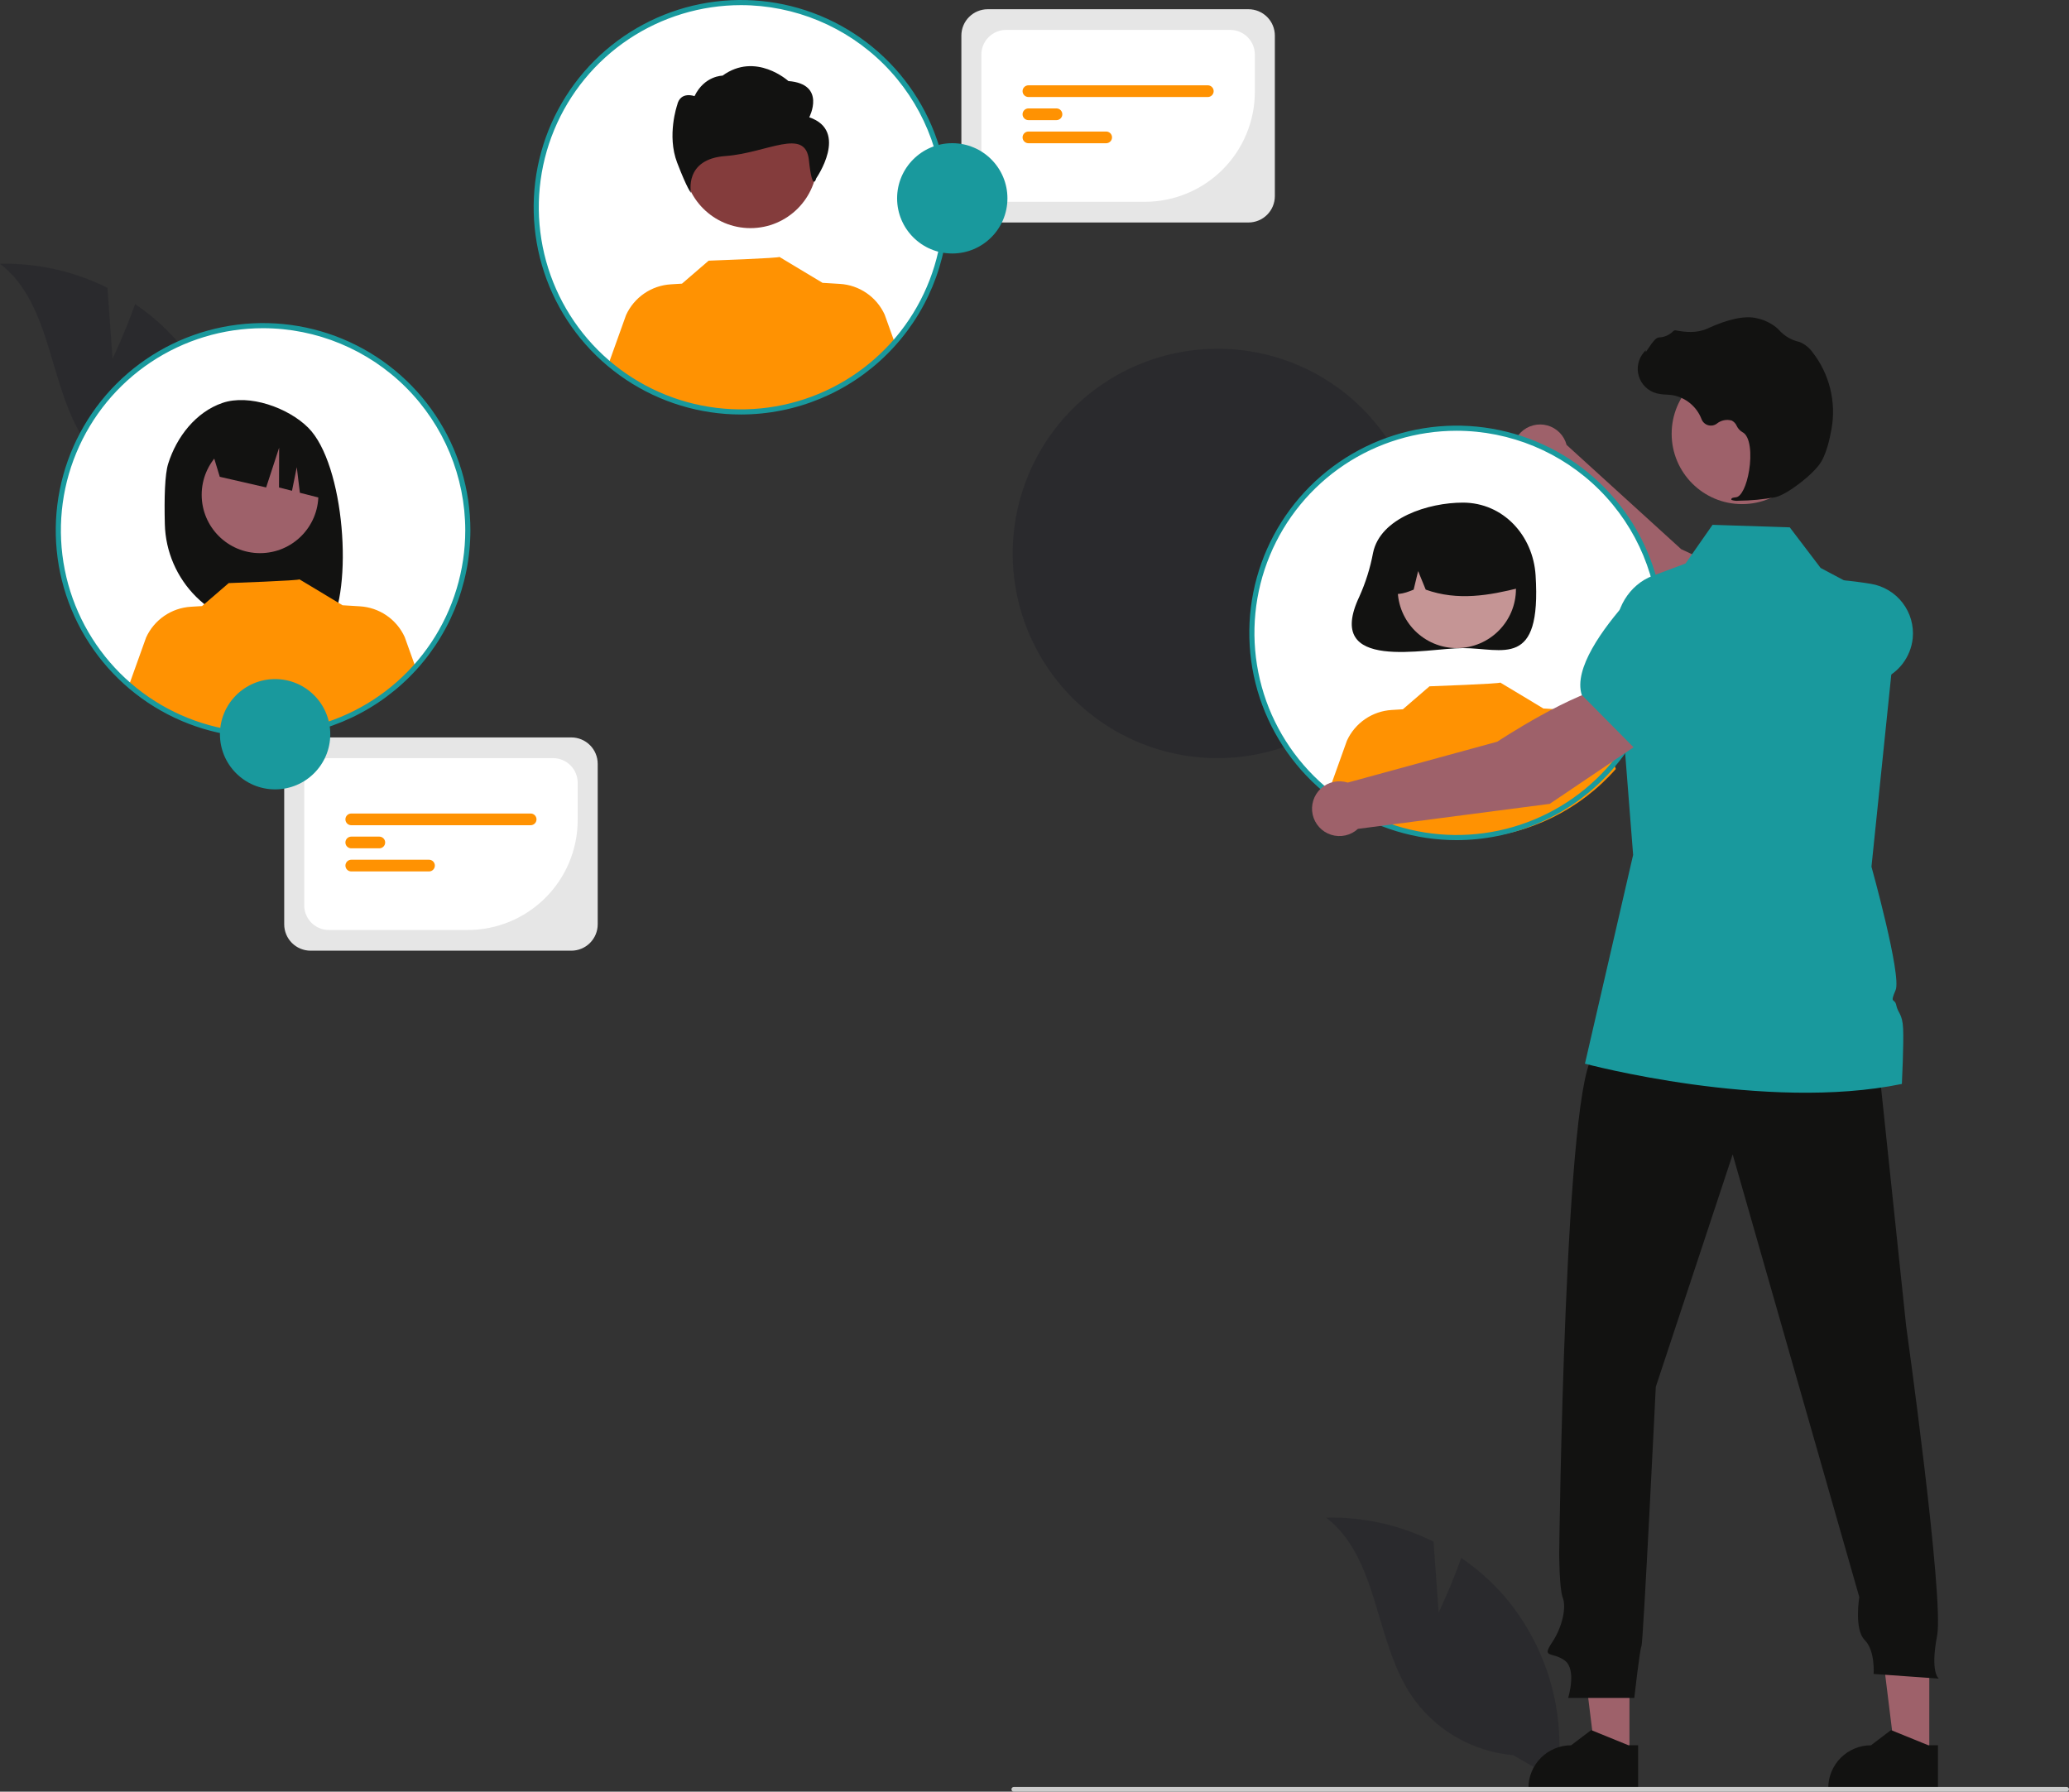 <svg width="246" height="213" viewBox="0 0 246 213" fill="none" xmlns="http://www.w3.org/2000/svg">
<rect x="0" y="0" width="246" height="213" fill="#333333" stroke="none"/>
<g clip-path="url(#clip0_1_192)">
<path d="M169.095 65.838C169.087 70.651 167.651 75.353 164.968 79.35C162.286 83.347 158.479 86.459 154.027 88.293C149.575 90.127 144.679 90.6 139.958 89.653C135.238 88.706 130.904 86.38 127.505 82.971C124.106 79.562 121.795 75.222 120.864 70.5C119.933 65.778 120.424 60.887 122.275 56.444C124.125 52.001 127.252 48.206 131.261 45.539C135.269 42.872 139.978 41.453 144.793 41.462C147.993 41.459 151.161 42.089 154.116 43.314C157.072 44.539 159.756 46.336 162.014 48.601C164.272 50.866 166.06 53.555 167.276 56.514C168.491 59.472 169.109 62.641 169.095 65.838Z" fill="#11111A" fill-opacity="0.23"/>
<path d="M209.613 80.023L213.037 73.49C209.967 69.785 199.896 65.292 199.896 65.292L186.265 52.891C186.12 52.338 185.832 51.833 185.429 51.426C185.026 51.02 184.524 50.726 183.972 50.576C183.419 50.425 182.837 50.423 182.284 50.569C181.731 50.714 181.226 51.003 180.819 51.406C180.413 51.809 180.12 52.312 179.971 52.864C179.821 53.416 179.819 53.998 179.965 54.55C180.112 55.103 180.401 55.608 180.805 56.013C181.209 56.419 181.712 56.711 182.264 56.86L196.99 74.513L209.613 80.023Z" fill="#9E616A"/>
<path d="M207.955 79.572L212.789 81.11C216.304 82.229 220.091 82.145 223.553 80.871C224.6 80.481 225.517 79.807 226.201 78.923C226.884 78.04 227.307 76.983 227.421 75.872C227.566 74.365 227.133 72.859 226.209 71.66C225.286 70.46 223.941 69.655 222.447 69.408C217.914 68.664 212.074 68.296 209.99 70.775L209.969 70.8L207.955 79.572Z" fill="#19999D"/>
<path d="M173.189 99.572C186.635 99.572 197.535 88.678 197.535 75.239C197.535 61.8 186.635 50.905 173.189 50.905C159.744 50.905 148.844 61.8 148.844 75.239C148.844 88.678 159.744 99.572 173.189 99.572Z" fill="white"/>
<path d="M163.254 65.721C162.919 67.515 162.372 69.263 161.622 70.927C157.327 80.008 169.557 77.048 173.928 77.048C178.706 77.048 183.278 79.56 182.58 68.4C182.282 63.633 178.706 59.752 173.928 59.752C169.846 59.752 164.107 61.565 163.254 65.721Z" fill="#121211"/>
<path d="M173.212 77.046C177.095 77.046 180.243 73.899 180.243 70.018C180.243 66.137 177.095 62.99 173.212 62.99C169.329 62.99 166.181 66.137 166.181 70.018C166.181 73.899 169.329 77.046 173.212 77.046Z" fill="#C59595"/>
<path d="M168.437 62.854C169.669 62.104 171.08 61.698 172.523 61.679C173.966 61.66 175.387 62.028 176.639 62.746C177.89 63.464 178.926 64.505 179.637 65.76C180.348 67.015 180.709 68.438 180.682 69.88C177.099 70.779 173.335 71.467 169.514 70.095L168.612 67.888L168.08 70.097C166.917 70.572 165.75 70.974 164.584 70.092C164.536 68.654 164.867 67.229 165.543 65.959C166.219 64.689 167.217 63.618 168.437 62.854Z" fill="#121211"/>
<path d="M192.119 91.419C187.901 96.216 181.965 99.162 175.593 99.623C169.22 100.083 162.922 98.02 158.058 93.879L160.146 88.055C160.618 87.021 161.363 86.135 162.301 85.491C163.238 84.848 164.333 84.471 165.469 84.403L166.797 84.321L169.965 81.59C169.965 81.59 178.5 81.286 178.373 81.14L183.543 84.248L183.539 84.227L185.571 84.351C186.707 84.419 187.802 84.796 188.74 85.439C189.677 86.083 190.422 86.969 190.893 88.004L192.119 91.419Z" fill="#FF9202"/>
<path d="M171.053 191.686L170.448 183.277C166.486 181.297 162.1 180.314 157.67 180.413C163.902 185.227 163.402 194.848 167.718 201.433C169.079 203.477 170.884 205.188 172.997 206.439C175.11 207.691 177.478 208.452 179.925 208.664L185.111 211.646C185.704 207.727 185.44 203.727 184.338 199.919C183.235 196.112 181.32 192.589 178.723 189.593C177.25 187.927 175.573 186.453 173.732 185.205C172.598 188.458 171.053 191.686 171.053 191.686Z" fill="#11111A" fill-opacity="0.23"/>
<path d="M13.383 42.628L12.778 34.218C8.815 32.239 4.429 31.255 0 31.354C6.231 36.168 5.732 45.79 10.047 52.375C11.409 54.418 13.213 56.129 15.326 57.381C17.44 58.633 19.808 59.393 22.255 59.606L27.44 62.588C28.034 58.669 27.77 54.668 26.667 50.861C25.564 47.054 23.649 43.531 21.053 40.535C19.58 38.869 17.903 37.394 16.061 36.147C14.928 39.4 13.383 42.628 13.383 42.628Z" fill="#11111A" fill-opacity="0.23"/>
<path d="M193.739 208.803L189.694 208.803L187.769 193.208H193.739L193.739 208.803Z" fill="#9E616A"/>
<path d="M194.77 212.722L181.727 212.722V212.557C181.728 211.211 182.262 209.92 183.215 208.969C184.167 208.017 185.458 207.483 186.804 207.483H186.804L189.187 205.676L193.632 207.483L194.771 207.483L194.77 212.722Z" fill="#121211"/>
<path d="M229.389 208.803L225.344 208.803L223.42 193.208H229.39L229.389 208.803Z" fill="#9E616A"/>
<path d="M230.421 212.722L217.378 212.722V212.557C217.378 211.211 217.913 209.92 218.865 208.969C219.817 208.017 221.108 207.483 222.455 207.483H222.455L224.837 205.676L229.283 207.483L230.421 207.483L230.421 212.722Z" fill="#121211"/>
<path d="M223.237 125.339L226.639 157.644C226.639 157.644 231.168 189.991 230.318 194.454C229.467 198.918 230.53 199.555 230.53 199.555L222.769 199.003C222.769 199.003 222.982 196.24 221.706 194.965C220.43 193.689 221.068 189.864 221.068 189.864L206.013 137.241L196.87 164.87C196.87 164.87 195.381 195.263 195.169 195.688C194.956 196.113 194.318 201.852 194.318 201.852H186.45C186.45 201.852 187.514 198.451 186.025 197.388C184.537 196.326 183.261 197.176 184.537 195.263C185.813 193.35 186.238 191.012 185.813 189.95C185.387 188.887 185.387 184.636 185.387 184.636C185.387 184.636 186.025 127.252 189.64 125.339C193.255 123.426 223.237 125.339 223.237 125.339Z" fill="#121211"/>
<path d="M207.125 59.929C211.746 59.929 215.493 56.184 215.493 51.565C215.493 46.946 211.746 43.201 207.125 43.201C202.503 43.201 198.757 46.946 198.757 51.565C198.757 56.184 202.503 59.929 207.125 59.929Z" fill="#9E616A"/>
<path d="M226.129 128.86C209.923 132.205 188.447 126.454 188.447 126.454L194.176 101.632L192.139 75.656C191.891 72.48 193.701 69.502 196.517 68.447L200.405 66.991L203.619 62.392L212.8 62.693L216.47 67.521L219.366 69.057L225.645 72.386L225.673 72.399V72.413L223.703 91.517L222.514 103.036C222.514 103.036 226.123 115.991 225.383 117.709C224.642 119.424 225.286 118.595 225.466 119.512C225.645 120.43 226.195 120.488 226.278 122.294C226.364 124.098 226.129 128.86 226.129 128.86Z" fill="#19999D"/>
<path d="M245.72 213H120.537C120.463 213 120.392 212.97 120.34 212.918C120.287 212.865 120.258 212.794 120.258 212.72C120.258 212.646 120.287 212.574 120.34 212.522C120.392 212.469 120.463 212.44 120.537 212.439H245.72C245.794 212.439 245.865 212.469 245.918 212.522C245.97 212.574 246 212.645 246 212.72C246 212.794 245.97 212.865 245.918 212.918C245.865 212.97 245.794 213 245.72 213Z" fill="#CCCCCC"/>
<path d="M206.718 59.527C208.185 59.512 209.649 59.372 211.093 59.108C212.522 58.779 215.676 56.341 216.535 54.901C217.174 53.831 217.557 52.177 217.766 50.977C218.049 49.389 217.994 47.76 217.607 46.194C217.219 44.629 216.507 43.163 215.516 41.89C215.134 41.357 214.615 40.937 214.014 40.674C213.96 40.655 213.906 40.638 213.851 40.624C212.979 40.418 212.189 39.957 211.582 39.3C211.464 39.167 211.336 39.042 211.2 38.928C210.519 38.382 209.718 38.006 208.863 37.829C207.482 37.498 205.507 37.913 202.991 39.065C201.728 39.644 200.325 39.482 199.245 39.277C199.184 39.267 199.122 39.273 199.064 39.294C199.007 39.316 198.956 39.352 198.916 39.399C198.47 39.84 197.873 40.096 197.246 40.115C196.862 40.142 196.473 40.684 196.004 41.39C195.897 41.55 195.773 41.737 195.683 41.851L195.665 41.637L195.454 41.882C195.122 42.267 194.893 42.73 194.788 43.227C194.683 43.725 194.706 44.241 194.855 44.727C195.003 45.213 195.272 45.654 195.637 46.008C196.002 46.362 196.45 46.619 196.941 46.753C197.33 46.846 197.727 46.899 198.127 46.911C198.37 46.926 198.62 46.942 198.861 46.978C199.635 47.115 200.359 47.451 200.964 47.952C201.569 48.453 202.034 49.103 202.313 49.837C202.379 50.007 202.483 50.159 202.617 50.282C202.751 50.405 202.912 50.496 203.086 50.547C203.261 50.598 203.445 50.609 203.625 50.578C203.804 50.547 203.974 50.474 204.121 50.367C204.366 50.166 204.655 50.028 204.965 49.963C205.275 49.898 205.596 49.91 205.901 49.996C206.166 50.134 206.375 50.359 206.494 50.634C206.637 50.939 206.868 51.195 207.158 51.368C208.144 51.845 208.269 54.066 207.967 55.928C207.676 57.723 207.043 59.033 206.428 59.112C205.954 59.174 205.901 59.209 205.868 59.294L205.84 59.37L205.895 59.439C206.159 59.527 206.44 59.557 206.718 59.527Z" fill="#121211"/>
<path d="M173.189 99.877C168.314 99.877 163.548 98.432 159.494 95.725C155.441 93.017 152.281 89.169 150.416 84.667C148.55 80.165 148.062 75.211 149.013 70.432C149.964 65.653 152.312 61.263 155.759 57.817C159.206 54.371 163.599 52.025 168.38 51.074C173.162 50.123 178.118 50.611 182.623 52.476C187.127 54.341 190.977 57.499 193.685 61.55C196.394 65.602 197.839 70.366 197.839 75.239C197.832 81.771 195.233 88.033 190.611 92.652C185.99 97.271 179.725 99.87 173.189 99.877ZM173.189 51.21C168.435 51.21 163.787 52.62 159.833 55.26C155.88 57.9 152.799 61.653 150.979 66.043C149.16 70.434 148.683 75.265 149.611 79.927C150.539 84.588 152.828 88.869 156.19 92.23C159.552 95.59 163.836 97.878 168.499 98.805C173.163 99.733 177.996 99.257 182.389 97.438C186.782 95.62 190.536 92.54 193.178 88.588C195.82 84.637 197.23 79.991 197.23 75.239C197.222 68.868 194.687 62.761 190.18 58.256C185.673 53.751 179.563 51.218 173.189 51.21Z" fill="#19999D"/>
<path d="M88.102 48.971C101.548 48.971 112.447 38.077 112.447 24.638C112.447 11.199 101.548 0.305 88.102 0.305C74.657 0.305 63.757 11.199 63.757 24.638C63.757 38.077 74.657 48.971 88.102 48.971Z" fill="white"/>
<path d="M89.229 27.12C93.613 27.12 97.167 23.568 97.167 19.186C97.167 14.803 93.613 11.251 89.229 11.251C84.844 11.251 81.29 14.803 81.29 19.186C81.29 23.568 84.844 27.12 89.229 27.12Z" fill="#843C3C"/>
<path d="M96.219 13.944C96.219 13.944 98.285 9.994 93.738 9.635C93.738 9.635 89.862 6.121 85.91 8.993C85.91 8.993 83.755 8.993 82.576 11.431C82.576 11.431 80.881 10.788 80.509 12.508C80.509 12.508 79.268 16.098 80.509 19.329C81.749 22.561 82.161 22.92 82.161 22.92C82.161 22.92 81.291 18.91 86.252 18.551C91.213 18.192 95.764 15.085 96.178 19.035C96.591 22.984 97.046 21.2 97.046 21.2C97.046 21.2 100.973 15.559 96.219 13.944Z" fill="#121211"/>
<path d="M106.411 40.818C102.193 45.615 96.257 48.562 89.885 49.022C83.512 49.482 77.214 47.419 72.35 43.279L74.438 37.455C74.91 36.42 75.655 35.534 76.593 34.89C77.53 34.247 78.625 33.87 79.761 33.802L81.089 33.72L84.257 30.99C84.257 30.99 92.792 30.685 92.665 30.539L97.835 33.647L97.831 33.626L99.863 33.75C100.998 33.819 102.094 34.195 103.031 34.839C103.969 35.482 104.714 36.369 105.185 37.403L106.411 40.818Z" fill="#FF9202"/>
<path d="M88.102 49.276C83.227 49.276 78.461 47.831 74.407 45.124C70.354 42.417 67.194 38.569 65.328 34.067C63.463 29.565 62.975 24.611 63.926 19.831C64.877 15.052 67.225 10.662 70.672 7.216C74.119 3.771 78.511 1.424 83.293 0.473C88.075 -0.477 93.031 0.011 97.535 1.875C102.04 3.74 105.889 6.898 108.598 10.95C111.307 15.002 112.752 19.765 112.752 24.638C112.745 31.17 110.145 37.433 105.524 42.052C100.903 46.671 94.638 49.269 88.102 49.276ZM88.102 0.61C83.347 0.61 78.7 2.019 74.746 4.659C70.793 7.299 67.712 11.052 65.892 15.443C64.072 19.834 63.596 24.665 64.524 29.326C65.451 33.987 67.741 38.268 71.103 41.629C74.465 44.989 78.749 47.278 83.412 48.205C88.076 49.132 92.909 48.656 97.302 46.838C101.695 45.019 105.449 41.939 108.091 37.988C110.732 34.036 112.142 29.39 112.142 24.638C112.135 18.268 109.6 12.16 105.093 7.655C100.586 3.151 94.476 0.617 88.102 0.61Z" fill="#19999D"/>
<path d="M31.279 87.379C44.724 87.379 55.624 76.485 55.624 63.046C55.624 49.607 44.724 38.712 31.279 38.712C17.833 38.712 6.934 49.607 6.934 63.046C6.934 76.485 17.833 87.379 31.279 87.379Z" fill="white"/>
<path d="M19.995 55.13C21.002 51.923 23.291 48.983 26.457 47.898C29.623 46.815 34.259 48.466 36.639 50.837C40.993 55.174 42.055 70.073 39.064 74.781C38.469 74.75 36.416 74.726 35.814 74.704L34.962 71.866V74.676C34.003 74.646 33.036 74.626 32.061 74.615C28.794 74.574 25.671 73.269 23.346 70.974C21.022 68.679 19.679 65.573 19.598 62.308C19.52 59.185 19.598 56.394 19.995 55.13Z" fill="#121211"/>
<path d="M30.918 65.758C34.75 65.758 37.856 62.653 37.856 58.823C37.856 54.993 34.75 51.888 30.918 51.888C27.086 51.888 23.98 54.993 23.98 58.823C23.98 62.653 27.086 65.758 30.918 65.758Z" fill="#9E616A"/>
<path d="M24.93 52.732L32.919 48.734C34.552 49.47 35.958 50.629 36.992 52.091C38.026 53.553 38.651 55.265 38.8 57.049L38.999 59.433L35.653 58.582L35.287 55.534L34.719 58.344L33.175 57.952L33.19 53.219L31.645 57.948L26.131 56.682L24.93 52.732Z" fill="#121211"/>
<path d="M49.345 79.149C45.127 83.945 39.191 86.892 32.819 87.352C26.446 87.813 20.148 85.75 15.284 81.609L17.372 75.785C17.844 74.751 18.589 73.864 19.526 73.221C20.464 72.577 21.559 72.201 22.694 72.132L24.023 72.051L27.191 69.32C27.191 69.32 35.725 69.016 35.599 68.87L40.769 71.978L40.764 71.956L42.797 72.081C43.932 72.149 45.028 72.525 45.965 73.169C46.903 73.812 47.648 74.699 48.119 75.734L49.345 79.149Z" fill="#FF9202"/>
<path d="M31.279 87.684C26.404 87.684 21.638 86.239 17.584 83.532C13.53 80.825 10.371 76.977 8.505 72.475C6.639 67.972 6.151 63.019 7.102 58.239C8.053 53.46 10.401 49.07 13.848 45.624C17.296 42.178 21.688 39.832 26.47 38.881C31.252 37.931 36.208 38.418 40.712 40.283C45.216 42.148 49.066 45.306 51.775 49.358C54.483 53.409 55.929 58.173 55.929 63.046C55.922 69.578 53.322 75.841 48.701 80.46C44.08 85.078 37.814 87.677 31.279 87.684ZM31.279 39.017C26.524 39.017 21.876 40.427 17.923 43.067C13.969 45.707 10.888 49.46 9.069 53.851C7.249 58.241 6.773 63.072 7.701 67.734C8.628 72.395 10.918 76.676 14.28 80.037C17.642 83.397 21.925 85.686 26.589 86.613C31.252 87.54 36.086 87.064 40.479 85.245C44.871 83.427 48.626 80.347 51.268 76.395C53.909 72.444 55.319 67.798 55.319 63.046C55.312 56.675 52.777 50.568 48.27 46.063C43.763 41.559 37.653 39.025 31.279 39.017Z" fill="#19999D"/>
<path d="M195.674 87.862L191.988 81.474C187.214 82.08 178.023 88.173 178.023 88.173L160.245 93.035C159.699 92.861 159.118 92.834 158.559 92.956C158 93.078 157.483 93.346 157.06 93.731C156.637 94.116 156.323 94.606 156.15 95.151C155.977 95.696 155.95 96.277 156.073 96.836C156.196 97.395 156.464 97.911 156.85 98.333C157.236 98.756 157.726 99.069 158.272 99.241C158.817 99.414 159.399 99.44 159.958 99.316C160.516 99.193 161.033 98.924 161.455 98.538L184.257 95.565L195.674 87.862Z" fill="#9E616A"/>
<path d="M194.405 89.021L202.657 82.112L203.857 76.552C204.089 75.459 204.01 74.324 203.63 73.274C203.25 72.224 202.584 71.3 201.706 70.609C200.511 69.68 199.007 69.239 197.498 69.375C195.99 69.512 194.589 70.216 193.58 71.345C190.523 74.772 187.085 79.505 188.062 82.591L188.072 82.622L194.405 89.021Z" fill="#19999D"/>
<path d="M67.931 113.019H36.926C36.095 113.018 35.299 112.688 34.711 112.101C34.124 111.513 33.793 110.717 33.792 109.887V90.8C33.793 89.969 34.124 89.173 34.711 88.586C35.299 87.999 36.095 87.668 36.926 87.667H67.931C68.762 87.668 69.559 87.999 70.147 88.586C70.734 89.173 71.065 89.969 71.066 90.8V109.887C71.065 110.717 70.734 111.513 70.147 112.101C69.559 112.688 68.762 113.018 67.931 113.019Z" fill="#E6E6E6"/>
<path d="M55.613 110.561H39.106C38.328 110.56 37.581 110.251 37.031 109.701C36.481 109.151 36.171 108.405 36.17 107.627V93.059C36.171 92.282 36.481 91.536 37.031 90.986C37.581 90.436 38.328 90.127 39.106 90.126H65.752C66.53 90.127 67.276 90.436 67.826 90.986C68.377 91.536 68.686 92.282 68.687 93.059V97.493C68.683 100.957 67.305 104.279 64.853 106.729C62.402 109.179 59.079 110.557 55.613 110.561Z" fill="white"/>
<path d="M63.094 98.103H41.764C41.579 98.103 41.403 98.029 41.272 97.899C41.142 97.769 41.068 97.592 41.068 97.407C41.068 97.223 41.142 97.046 41.272 96.916C41.403 96.785 41.579 96.712 41.764 96.712H63.094C63.278 96.712 63.455 96.785 63.586 96.916C63.716 97.046 63.789 97.223 63.789 97.407C63.789 97.592 63.716 97.769 63.586 97.899C63.455 98.029 63.278 98.103 63.094 98.103Z" fill="#FF9202"/>
<path d="M45.1 100.85H41.764C41.579 100.85 41.403 100.777 41.272 100.646C41.142 100.516 41.068 100.339 41.068 100.155C41.068 99.97 41.142 99.793 41.272 99.663C41.403 99.533 41.579 99.459 41.764 99.459H45.1C45.285 99.459 45.462 99.533 45.592 99.663C45.723 99.793 45.796 99.97 45.796 100.155C45.796 100.339 45.723 100.516 45.592 100.646C45.462 100.777 45.285 100.85 45.1 100.85Z" fill="#FF9202"/>
<path d="M51.01 103.597H41.764C41.58 103.597 41.403 103.524 41.273 103.393C41.143 103.263 41.07 103.086 41.07 102.902C41.07 102.718 41.143 102.541 41.273 102.411C41.403 102.281 41.58 102.207 41.764 102.207H51.01C51.194 102.207 51.371 102.281 51.501 102.411C51.631 102.541 51.704 102.718 51.704 102.902C51.704 103.086 51.631 103.263 51.501 103.393C51.371 103.524 51.194 103.597 51.01 103.597Z" fill="#FF9202"/>
<path d="M32.71 93.843C36.333 93.843 39.269 90.908 39.269 87.287C39.269 83.666 36.333 80.731 32.71 80.731C29.088 80.731 26.151 83.666 26.151 87.287C26.151 90.908 29.088 93.843 32.71 93.843Z" fill="#19999D"/>
<path d="M148.444 26.45H117.439C116.608 26.448 115.811 26.118 115.224 25.531C114.636 24.944 114.306 24.147 114.305 23.317V4.23C114.306 3.399 114.636 2.603 115.224 2.016C115.811 1.429 116.608 1.098 117.439 1.097H148.444C149.275 1.098 150.071 1.429 150.659 2.016C151.247 2.603 151.577 3.399 151.578 4.23V23.317C151.577 24.147 151.247 24.944 150.659 25.531C150.071 26.118 149.275 26.448 148.444 26.45Z" fill="#E6E6E6"/>
<path d="M136.125 23.991H119.618C118.84 23.99 118.094 23.681 117.544 23.131C116.993 22.581 116.684 21.835 116.683 21.057V6.49C116.684 5.712 116.993 4.966 117.544 4.416C118.094 3.866 118.84 3.557 119.618 3.556H146.265C147.043 3.557 147.789 3.866 148.339 4.416C148.889 4.966 149.199 5.712 149.2 6.49V10.923C149.196 14.388 147.817 17.709 145.366 20.159C142.915 22.609 139.592 23.987 136.125 23.991Z" fill="white"/>
<path d="M143.606 11.533H122.276C122.092 11.533 121.915 11.459 121.785 11.329C121.654 11.199 121.581 11.022 121.581 10.837C121.581 10.653 121.654 10.476 121.785 10.346C121.915 10.215 122.092 10.142 122.276 10.142H143.606C143.791 10.142 143.968 10.215 144.098 10.346C144.229 10.476 144.302 10.653 144.302 10.837C144.302 11.022 144.229 11.199 144.098 11.329C143.968 11.459 143.791 11.533 143.606 11.533Z" fill="#FF9202"/>
<path d="M125.613 14.28H122.277C122.092 14.28 121.915 14.207 121.785 14.076C121.654 13.946 121.581 13.769 121.581 13.585C121.581 13.4 121.654 13.224 121.785 13.093C121.915 12.963 122.092 12.889 122.277 12.889H125.613C125.798 12.889 125.975 12.963 126.105 13.093C126.235 13.224 126.309 13.4 126.309 13.585C126.309 13.769 126.235 13.946 126.105 14.076C125.975 14.207 125.798 14.28 125.613 14.28Z" fill="#FF9202"/>
<path d="M131.522 17.028H122.276C122.092 17.027 121.916 16.954 121.786 16.823C121.655 16.693 121.582 16.517 121.582 16.332C121.582 16.148 121.655 15.972 121.786 15.841C121.916 15.711 122.092 15.637 122.276 15.637H131.522C131.707 15.637 131.884 15.71 132.014 15.841C132.145 15.971 132.218 16.148 132.218 16.332C132.218 16.517 132.145 16.694 132.014 16.824C131.884 16.954 131.707 17.028 131.522 17.028Z" fill="#FF9202"/>
<path d="M113.223 30.135C116.845 30.135 119.782 27.2 119.782 23.579C119.782 19.959 116.845 17.023 113.223 17.023C109.601 17.023 106.664 19.959 106.664 23.579C106.664 27.2 109.601 30.135 113.223 30.135Z" fill="#19999D"/>
</g>
<defs>
<clipPath id="clip0_1_192">
<rect width="246" height="213" fill="white"/>
</clipPath>
</defs>
</svg>
